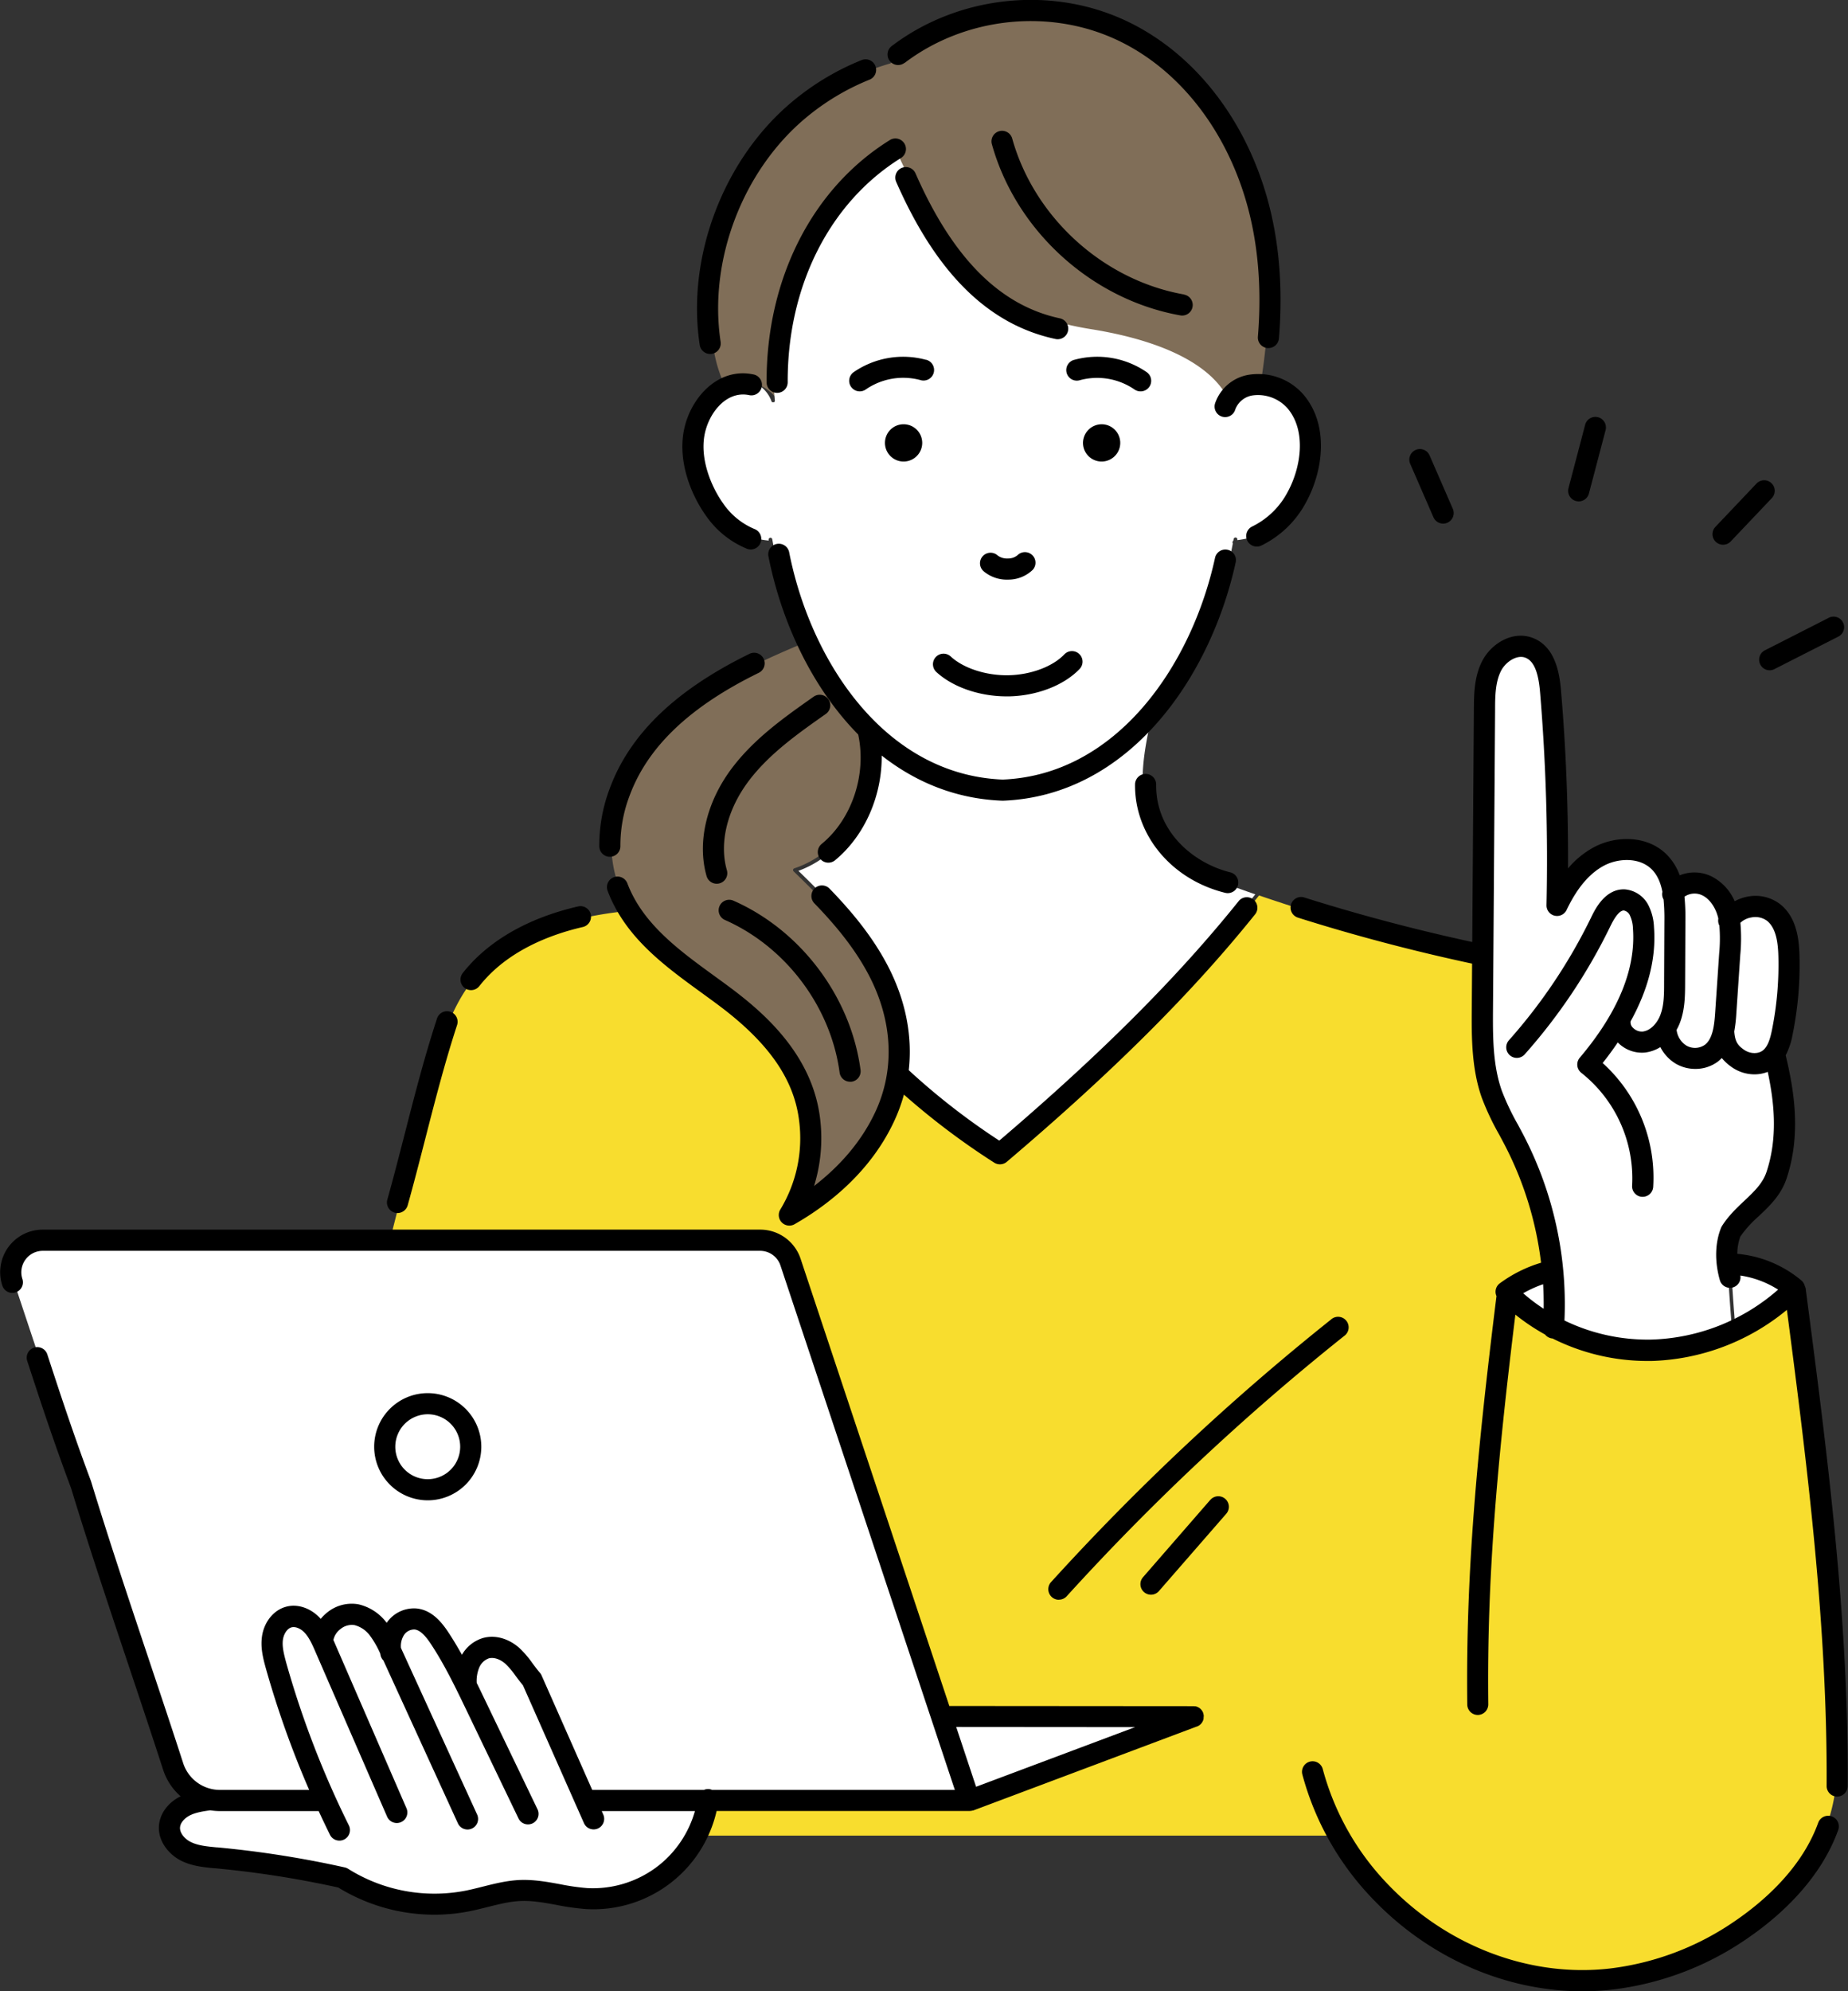 <svg xmlns="http://www.w3.org/2000/svg" viewBox="0 0 787.7 848.28"><rect x="0" y="0" width="787.7" height="848.28" fill="#333333" stroke="none"/><defs><style>.cls-1{fill:#fff;}.cls-2{fill:#806e58;}.cls-3{fill:#f8dd2e;}</style></defs><g id="レイヤー_2" data-name="レイヤー 2"><g id="レイヤー_1-2" data-name="レイヤー 1"><path class="cls-1" d="M643.41,550.62A82.57,82.57,0,0,0,661.5,564a151.73,151.73,0,0,0-.37-21.75,52.13,52.13,0,0,0-17.67,8C643.44,550.36,643.43,550.49,643.41,550.62Z"/><path class="cls-1" d="M427.4,337.38c-20.53,0-39.88-8.8-56-24.12,5.36,23-8.8,49.64-31.08,57.73,21.47,20.85,40.81,41.85,43.82,68.61a64.9,64.9,0,0,1-.57,18,279,279,0,0,0,42.62,33A748.25,748.25,0,0,0,535.08,381q-6.27-2.16-12.4-4.42c-9.86-3.62-19.25-7.48-25.86-14.9-6.09-6.83-9.56-16.81-9.78-28.11-.18-9.52,1.75-18.89,3.75-28C473.34,325.6,451.17,337.38,427.4,337.38Z"/><path class="cls-2" d="M314.29,163A17.52,17.52,0,0,1,331,169.81c-3.29-46.38,16-83.93,52-100.89a.78.78,0,0,1,.58,0,.8.8,0,0,1,.44.39c19,40.67,33.12,66,80.2,73.41,21.32,3.37,48.38,11.13,57.9,29,2.7-5.37,8.87-8.91,15.3-8.87,3.77-22.33,5.88-55.44-5.37-86.61-10.45-29-30.8-52-55.82-63.22-31.53-14.12-70.35-8.53-96.62,13.91a.62.62,0,0,1-.29.15A105.3,105.3,0,0,0,322,68.29c-13,19.11-19.76,43.25-19,68,.35,11.54,2.37,20.79,6.16,28.27A19.3,19.3,0,0,1,314.29,163Z"/><path class="cls-1" d="M369.08,313c16.65,16.8,36.85,26.49,58.33,26.49,46,0,86.12-44.34,98.08-108a.76.76,0,0,1-.15-.42.79.79,0,0,1,.37-.71c0-.23.09-.45.13-.67a.79.79,0,1,1,1.55.28.51.51,0,0,0,0,.13,35,35,0,0,0,21.48-10.69,45.58,45.58,0,0,0,11.58-23c1.11-5.67,1.73-14.05-1.67-21.82-3.13-7.17-9.28-12.29-16-13.36-7.38-1.17-15,3-17.26,9.59h0a.72.72,0,0,1-.11.19.78.78,0,0,1-.61.34h-.06a.78.78,0,0,1-.22,0s-.06,0-.1-.06l-.09,0a.83.83,0,0,1-.26-.3h0c-8.73-19-36.94-27.23-59.07-30.77-48.87-7.83-63.61-34.2-83.24-76.57-36.9,18-56.13,57.89-51.49,106.93,0,0,0,0,0,.06a1,1,0,0,1,0,.16.57.57,0,0,1,0,.14.54.54,0,0,1-.07.13.38.38,0,0,1-.09.13l-.1.09-.15.08s0,0-.05,0l-.09,0-.1,0h-.05a.64.64,0,0,1-.2,0l-.08,0a.66.66,0,0,1-.2-.11l-.06,0a1,1,0,0,1-.12-.15l-.07-.11,0-.06c-2.3-6.55-9.88-10.76-17.26-9.59-6.75,1.07-12.9,6.19-16,13.36-3.4,7.77-2.78,16.15-1.67,21.82a45.58,45.58,0,0,0,11.58,23,34.92,34.92,0,0,0,22.15,10.76c0-.07,0-.13,0-.2a.79.79,0,1,1,1.55-.28c6.15,34.45,20.51,63.37,39.6,82.88A.75.75,0,0,1,369.08,313Z"/><path class="cls-1" d="M712.57,434.46a18.91,18.91,0,0,1-1.7,3.29h0a12.83,12.83,0,0,0,6,10.8,11.05,11.05,0,0,0,12-.45c4.69-3.51,5.52-10.3,5.94-16.4l1.7-25.19a64.78,64.78,0,0,0,0-13.64h0a.75.75,0,0,1-.27-1l.07-.12c-.08-.44-.15-.89-.26-1.33-1.36-5.79-4.6-10.29-8.9-12.35-4.15-2-10.18-1.32-13.08,2.68a80.85,80.85,0,0,1,.64,11.92l-.12,26.09C714.56,423.71,714.53,429.38,712.57,434.46Z"/><path class="cls-1" d="M763.76,549a44,44,0,0,0-25.86-9.68c.49,9.47,1,17,1.81,26.48A86.92,86.92,0,0,0,763.76,549Z"/><path class="cls-1" d="M735.47,439.19c.32,6.21,2.21,8.63,5.81,11.14,3.78,2.64,8.94,2.76,12.26.28s4.55-6.8,5.43-11.16a143.68,143.68,0,0,0,2.78-32.12c-.16-6.07-1-13.58-6-17.8a12,12,0,0,0-9.76-2.38,12.12,12.12,0,0,0-8,4.89c.79,4.85.46,9.79.14,14.58l-1.71,25.2A54.48,54.48,0,0,1,735.47,439.19Z"/><path class="cls-1" d="M643.68,480.81c.94,1.74,1.88,3.49,2.78,5.24A152.46,152.46,0,0,1,663,564.81a84.49,84.49,0,0,0,41,9.6,88.07,88.07,0,0,0,34.26-8c-.8-9.88-1.36-17.51-1.87-27.29a.76.76,0,0,1-.45-.7.74.74,0,0,1,.38-.64l-.06-1.17c-.2-4-.45-8.92,1.66-13,1.54-3,4.12-5.22,6.61-7.36.91-.78,1.81-1.55,2.67-2.37,7.5-7.14,11.81-18.15,12.13-31a126.85,126.85,0,0,0-3.4-32.32,10.57,10.57,0,0,1-1.44,1.31,11.11,11.11,0,0,1-6.63,2.07,13.06,13.06,0,0,1-7.43-2.33c-3.11-2.17-5.14-4.38-6-8.63a13.92,13.92,0,0,1-4.57,6.39,12.09,12.09,0,0,1-7.22,2.31,12.75,12.75,0,0,1-6.53-1.78,14.32,14.32,0,0,1-6.58-10.22,13.66,13.66,0,0,1-8.8,5.08,10.6,10.6,0,0,1-8.48-3.24,8.58,8.58,0,0,1-2.39-4.73,129.36,129.36,0,0,1-11.93,16.62,61.88,61.88,0,0,1,23,52.07.76.76,0,0,1-.76.71h-.06a.77.77,0,0,1-.71-.82,60.35,60.35,0,0,0-23.06-51.25.74.74,0,0,1-.29-.52.8.8,0,0,1,.17-.58c16.95-20,24.87-39.41,23.55-57.61a17.48,17.48,0,0,0-1.81-7.33,7.14,7.14,0,0,0-5.64-3.91c-4.35-.23-7.25,4.62-9.29,8.83a236,236,0,0,1-35.92,53.7.77.77,0,0,1-1.08.06.76.76,0,0,1-.07-1.08,234,234,0,0,0,35.69-53.35c2.2-4.53,5.37-9.7,10.42-9.7h.31a8.68,8.68,0,0,1,6.92,4.69,19,19,0,0,1,2,8c.92,12.57-2.46,25.67-10.06,39.12a.69.69,0,0,1,.12.51,6.55,6.55,0,0,0,2,5.53,9,9,0,0,0,7.2,2.78c4.45-.48,8.62-4.13,10.62-9.31,1.86-4.81,1.89-10.32,1.91-15.19l.12-26.09a84.29,84.29,0,0,0-.52-11l-.07,0a.77.77,0,0,1-.28-1.05l.16-.23c-.78-4.78-2.38-9.15-5.63-12.47-6.63-6.79-17.58-6.31-25-2.34-6.94,3.74-12.66,10.45-17.48,20.52a.76.76,0,0,1-.87.42.78.78,0,0,1-.59-.76,866.55,866.55,0,0,0-2.75-91.11c-.53-6.46-2-15.33-8.6-17.91-5.7-2.22-12.19,1.94-14.94,7.08-3,5.6-3,12.38-3.08,18.37l-.9,127.18c-.08,12.2-.17,24.82,4,36.52A108.13,108.13,0,0,0,643.68,480.81Z"/><path class="cls-3" d="M764.53,550.33a88.76,88.76,0,0,1-25,17.18.72.72,0,0,1-.46.22h0A89.47,89.47,0,0,1,704,575.94l-1.81,0a86.39,86.39,0,0,1-39.64-9.67.8.8,0,0,1-.37.11h-.06a.76.76,0,0,1-.69-.69,83.9,83.9,0,0,1-18.26-13.21c-8.38,67.6-13.1,117.92-12.45,173.54a.78.78,0,0,1-.76.78h0a.76.76,0,0,1-.76-.76c-.66-56,4.12-106.64,12.6-174.88l-.33-.32a.74.74,0,0,1-.22-.6.76.76,0,0,1,.31-.55,53.42,53.42,0,0,1,19.44-9,150.92,150.92,0,0,0-15.9-54c-.9-1.75-1.83-3.48-2.77-5.22a109,109,0,0,1-7.17-15.16c-4.21-11.95-4.12-24.71-4-37l.16-21.84a802.12,802.12,0,0,1-94.65-26,750.59,750.59,0,0,1-109.9,110.65.79.79,0,0,1-.49.17.72.72,0,0,1-.4-.12,279.92,279.92,0,0,1-42.61-32.79,75.85,75.85,0,0,1-10.88,26.49c-8.17,12.6-20.45,23.81-35.51,32.41a.77.77,0,0,1-.93-.13.76.76,0,0,1-.1-.94,62.63,62.63,0,0,0-.61-65.76c-8.36-13-21.43-22.54-34.08-31.8s-25.91-19-34-32.15a.76.76,0,0,1-.67.7c-30.05,3.18-51.84,13-64.78,29.13-10.53,13.15-14.95,30.45-18.84,45.7l-16.47,64.54H324a14.39,14.39,0,0,1,13.67,9.86l64.18,193,106.73.09h0a.58.58,0,0,1,.26.06h0a.8.8,0,0,1,.19.13.1.1,0,0,1,.05,0,.38.38,0,0,1,.08.11,1.1,1.1,0,0,1,.09.14v0s0,.08,0,.12a.7.7,0,0,1,0,.14v0a1,1,0,0,1,0,.17.53.53,0,0,1,0,.12l-.07.11a.64.64,0,0,1-.1.13s-.06,0-.08.06a.75.75,0,0,1-.17.1h0l-95.34,35.73h-.06a.67.67,0,0,1-.24,0H302.36A50.07,50.07,0,0,1,297.71,782h272a113.06,113.06,0,0,1-11-27,.76.76,0,0,1,1.48-.38,112.14,112.14,0,0,0,11.38,27.57.69.69,0,0,1,.26.45c19.42,33.39,55.36,57.27,94.11,60.14q4,.3,8,.3c34.49,0,69.27-16.36,92.34-43.86a71.74,71.74,0,0,0,16.54-49A2000.14,2000.14,0,0,0,764.53,550.33Z"/><path class="cls-1" d="M250.67,767.79l3,6.75a.76.76,0,0,1-.39,1,.7.7,0,0,1-.31.07.75.75,0,0,1-.7-.46L226.07,716c-1.26-1.47-2.33-2.9-3.37-4.3a36.62,36.62,0,0,0-4.8-5.64c-2.51-2.25-6.61-4.26-10.58-3.15a10.65,10.65,0,0,0-6.47,5.9,19.16,19.16,0,0,0-1.42,9.06q2.07,4.17,4,8.32l22.24,46.23a.77.77,0,0,1-.36,1,.67.67,0,0,1-.33.08.76.76,0,0,1-.69-.43l-22.24-46.24c-4.61-9.6-9.38-19.52-15.35-28.52-2.25-3.39-5.37-7.35-9.6-7.82a8.92,8.92,0,0,0-8.14,4.1,12.71,12.71,0,0,0-1.79,8.45l.36.79L200,774.56a.77.77,0,0,1-.38,1,.74.74,0,0,1-.32.07.77.77,0,0,1-.7-.44l-32.17-70.3a.77.77,0,0,1-.55-.59c-.05-.28-.08-.56-.11-.84a43.7,43.7,0,0,0-5-8.86,15.57,15.57,0,0,0-8.88-6,11.9,11.9,0,0,0-13.55,10.61c.35.75.67,1.5,1,2.22l30.52,70.35a.76.76,0,1,1-1.4.61l-30.52-70.35c-1.42-3.29-2.9-6.68-5.38-9.27-2.65-2.75-6.26-4-9.21-3.22-3.75,1-5.91,4.93-6.38,8.36-.51,3.73.41,7.44,1.57,11.55a404.34,404.34,0,0,0,26.85,69.67.75.75,0,0,1-.34,1,.71.71,0,0,1-.34.08.77.77,0,0,1-.69-.42c-2-4.08-3.95-8.2-5.84-12.35a.75.75,0,0,1-.59.29H93.75a21.94,21.94,0,0,1-4-.38c-3.6.49-7.32,1-10.57,2.65-2.74,1.39-5.8,4.21-6.16,8-.42,4.35,2.92,8.1,6.42,9.9,3.77,1.93,8.2,2.35,12.48,2.76l.28,0a431.52,431.52,0,0,1,53.91,8.47,1.22,1.22,0,0,1,.24.1,72.93,72.93,0,0,0,52.52,9.87c2.56-.5,5.17-1.15,7.68-1.78,5-1.26,10.2-2.57,15.48-2.76,5.43-.19,10.85.8,16.09,1.77A99.84,99.84,0,0,0,250,808.06a48.4,48.4,0,0,0,45.27-24.7.73.73,0,0,1-.34-.61.77.77,0,0,1,.77-.77H296a48.63,48.63,0,0,0,4.83-14.19Z"/><polygon class="cls-1" points="504.41 732.05 402.4 731.96 413.73 766.03 504.41 732.05"/><path class="cls-1" d="M137.51,766.26h0A404.49,404.49,0,0,1,117,709.91c-1.16-4.12-2.16-8.15-1.61-12.16s3.06-8.44,7.5-9.64c4.22-1.13,8.29,1.14,10.7,3.64a22.34,22.34,0,0,1,3.54,5.11,13.19,13.19,0,0,1,4.7-7,12.74,12.74,0,0,1,10.3-2.72,17.06,17.06,0,0,1,9.79,6.52,35.53,35.53,0,0,1,3.75,6.14,13.27,13.27,0,0,1,2.07-6.06,10.48,10.48,0,0,1,9.58-4.78c4.86.55,8.27,4.83,10.7,8.49a172.38,172.38,0,0,1,9.91,17.37,18.37,18.37,0,0,1,1.55-6.68,12.14,12.14,0,0,1,7.43-6.73c3.82-1.07,8.43.26,12,3.47a38.33,38.33,0,0,1,5,5.88c1,1.4,2.12,2.84,3.37,4.3a.62.62,0,0,1,.12.19l22.58,51h51.13a.77.77,0,0,1,.76-.36.75.75,0,0,1,.53.36H412.19L336.25,537.92A12.85,12.85,0,0,0,324,529.11H18.16A12.88,12.88,0,0,0,5.94,546.05L74.58,752.43a20.17,20.17,0,0,0,19.17,13.83Z"/><path class="cls-2" d="M302,418.42c12.75,9.35,26,19,34.46,32.21,12.39,19.21,13.14,44.9,2.11,64.85,13.7-8.26,24.89-18.74,32.47-30.43a74,74,0,0,0,10.83-26.92.76.76,0,0,1,0-1,.66.66,0,0,1,.17-.12,62.57,62.57,0,0,0,.5-17.26c-3-26.62-22.64-47.61-44.26-68.54a.79.79,0,0,1-.22-.73.77.77,0,0,1,.51-.55c23-7.59,37.56-35.51,30.62-58.74a132.42,132.42,0,0,1-25.74-37.66.52.52,0,0,1-.17.12c-22.08,9.26-45.05,19.8-61.89,37.58-18.54,19.58-25.44,45.63-17.58,66.38C270.6,395.39,285.87,406.58,302,418.42Z"/><path d="M523.26,234.21a4.5,4.5,0,0,0-5.36,3.44c-9.93,45.6-41.76,92.46-90.51,94.46-21.62-.87-39.83-10.34-54.28-24.59a3.7,3.7,0,0,0-.28-.28c-18.83-18.72-31.24-45.56-36.46-72a4.5,4.5,0,0,0-8.83,1.74c5.48,27.74,18.48,55.9,38.26,75.94,3.68,16.95-2.62,36-15.58,46.62a4.5,4.5,0,1,0,5.72,6.95C368.67,356,376,338.85,375.82,321.88c14.35,11.27,31.55,18.48,51.41,19.23h.34C481.23,339,516,288.6,526.7,239.56A4.5,4.5,0,0,0,523.26,234.21Z"/><path d="M318.38,233.78a4.45,4.45,0,0,0,1.63.31,4.51,4.51,0,0,0,1.64-8.7,30.45,30.45,0,0,1-13.47-11c-5.21-7.33-10.32-19.77-7.53-30.68,2.29-8.93,9.64-17.35,18.78-15.36a4.5,4.5,0,0,0,1.92-8.79c-14.65-3.2-26.09,8.91-29.42,21.92-3.55,13.88,2.28,28.8,8.92,38.13A39.48,39.48,0,0,0,318.38,233.78Z"/><path d="M532.27,159.66a18.3,18.3,0,0,0-14.38,12.27,4.5,4.5,0,0,0,8.47,3,9.39,9.39,0,0,1,7.53-6.47,16.83,16.83,0,0,1,14.86,5.43c8.26,9.67,5.81,25.39,0,35.9a33.84,33.84,0,0,1-15,14.5,4.5,4.5,0,0,0,1.95,8.56,4.42,4.42,0,0,0,1.93-.44,42.8,42.8,0,0,0,19-18.29c7.45-13.57,10-33.09-1.09-46.08A25.59,25.59,0,0,0,532.27,159.66Z"/><path d="M390.24,73.86A4.5,4.5,0,1,0,382,77.48c17.08,38.92,39.29,60.82,67.89,66.94a4.45,4.45,0,0,0,.95.1,4.5,4.5,0,0,0,.94-8.9C426.21,130.15,406.08,109.94,390.24,73.86Z"/><path d="M379.34,59.64c-33.08,20.52-52.74,59.12-52.58,103.24a4.5,4.5,0,0,0,4.5,4.49h0a4.51,4.51,0,0,0,4.49-4.52c-.15-41,17.92-76.7,48.32-95.56a4.5,4.5,0,0,0-4.74-7.65Z"/><path d="M385.57,26.83c24.86-18.9,59.4-23.19,88-10.95C499.48,27,520.09,51.22,530.11,82.35c5.86,18.22,7.9,38.77,6.06,61.08a4.49,4.49,0,0,0,4.11,4.85l.38,0a4.5,4.5,0,0,0,4.48-4.13c1.94-23.5-.24-45.22-6.46-64.58-10.81-33.61-33.26-59.84-61.59-72-31.51-13.5-69.57-8.77-97,12.05a4.5,4.5,0,0,0,5.44,7.17Z"/><path d="M302.71,150.8a5.31,5.31,0,0,0,.68-.05,4.51,4.51,0,0,0,3.77-5.13c-5.24-34.47,9.28-72.76,36.15-95.28a101.57,101.57,0,0,1,27.32-16.4,4.5,4.5,0,0,0-3.36-8.35,110.09,110.09,0,0,0-29.74,17.86c-29.19,24.45-45,66.06-39.27,103.53A4.51,4.51,0,0,0,302.71,150.8Z"/><path d="M333.22,520.76a4.49,4.49,0,0,0,5.47.77c13.91-7.95,32.63-22.17,42.84-44.76a71.07,71.07,0,0,0,3.76-10.46,311.54,311.54,0,0,0,38.49,29,4.53,4.53,0,0,0,5.35-.35c45.45-38.57,79.12-72.13,106-105.63a4.5,4.5,0,0,0-7-5.63c-26,32.41-58.48,64.95-102.19,102.22a293.42,293.42,0,0,1-38.59-30c1.69-15-1.48-30.57-9.46-45.46-5.6-10.44-13.32-20.58-24.3-31.89a4.5,4.5,0,1,0-6.46,6.27c10.38,10.69,17.64,20.19,22.83,29.88,10.42,19.45,11.65,40.16,3.45,58.31C367,487.13,356.84,497.67,347,505.25a68.9,68.9,0,0,0,2.51-29.13c-3.35-26.47-23.14-44.05-37.73-55-2.39-1.79-4.82-3.56-7.28-5.34-15-10.91-30.55-22.19-37.08-39.44a4.5,4.5,0,0,0-8.42,3.18c7.48,19.77,24.12,31.86,40.22,43.54,2.41,1.76,4.82,3.5,7.17,5.26,21.11,15.79,32,31.32,34.2,48.89a58.55,58.55,0,0,1-7.94,38A4.51,4.51,0,0,0,333.22,520.76Z"/><path d="M260,365H260a4.51,4.51,0,0,0,4.44-4.56,59.37,59.37,0,0,1,3.86-21.3c7.71-21,25.74-38.13,55.12-52.51a4.5,4.5,0,0,0-3.95-8.09c-31.57,15.45-51.07,34.25-59.62,57.49a68.45,68.45,0,0,0-4.41,24.53A4.5,4.5,0,0,0,260,365Z"/><path d="M524.39,371.62c-15.38-3.78-31.82-17.09-31.58-37.37a4.49,4.49,0,0,0-4.45-4.55h-.05a4.5,4.5,0,0,0-4.5,4.45c-.25,21.58,15.55,40.58,38.43,46.21a4.43,4.43,0,0,0,1.08.13,4.5,4.5,0,0,0,1.07-8.87Z"/><path d="M168.22,516.6a4.28,4.28,0,0,0,1.22.17,4.51,4.51,0,0,0,4.33-3.28c2.61-9.33,5.08-18.95,7.47-28.24,4.11-16,8.37-32.62,13.55-48.44a4.5,4.5,0,1,0-8.55-2.8c-5.28,16.1-9.57,32.82-13.72,49-2.38,9.25-4.83,18.81-7.42,28.05A4.5,4.5,0,0,0,168.22,516.6Z"/><path d="M198,420.85a4.5,4.5,0,0,0,6.32-.76c11.93-15.18,30.64-22.08,44.24-25.2a4.5,4.5,0,0,0-2-8.77c-21.53,4.94-38.58,14.76-49.31,28.41A4.51,4.51,0,0,0,198,420.85Z"/><path d="M780.76,773.81a4.5,4.5,0,0,0-5.76,2.71c-7.09,19.65-23.73,34-36.44,42.52a118.67,118.67,0,0,1-52.44,19.58C652.2,842.49,617,829.17,591.83,803a112.74,112.74,0,0,1-28-49.31,4.5,4.5,0,1,0-8.71,2.27,121.83,121.83,0,0,0,30.25,53.27c24,25,56.53,39.09,89.15,39.09a111.8,111.8,0,0,0,12.66-.72,127.65,127.65,0,0,0,56.44-21c19.83-13.34,33.62-29.57,39.89-46.94A4.51,4.51,0,0,0,780.76,773.81Z"/><path d="M769.72,549.46l0-.21a4.55,4.55,0,0,0-.44-1.38,4.43,4.43,0,0,0-1.48-2.4,49.4,49.4,0,0,0-27.28-11.32,21.55,21.55,0,0,1,1.29-7.37,48.85,48.85,0,0,1,7.88-8.69c4.66-4.4,9.47-9,11.82-16,6.17-18.51,3.41-36.82-.37-52.51a32.29,32.29,0,0,0,3-9.11,148.27,148.27,0,0,0,2.88-33.3c-.18-7.18-1.25-16.13-7.9-21.7a17.25,17.25,0,0,0-14-3.53,18.56,18.56,0,0,0-5.71,2,21.35,21.35,0,0,0-10-10.64,16.68,16.68,0,0,0-13.44-.4,24.15,24.15,0,0,0-5.37-8.67c-8.45-8.65-22.11-8.2-31.23-3.29a38.19,38.19,0,0,0-11,9c.11-25.88-.87-50.81-3-75.76-.66-7.86-2.61-18.73-11.93-22.37-8.51-3.32-17.61,2.22-21.5,9.5-3.61,6.74-3.66,14.54-3.71,20.81l-.69,99.19c-24.27-5.25-48.36-11.63-71.69-19a4.5,4.5,0,0,0-2.71,8.58c24.18,7.65,49.17,14.24,74.33,19.63l-.13,18.79c-.09,12.07-.18,25.74,4.25,38.31a111.42,111.42,0,0,0,7.41,15.7c.92,1.71,1.84,3.42,2.73,5.15a147,147,0,0,1,15.14,49.47,57.25,57.25,0,0,0-17.59,8.78,4.45,4.45,0,0,0-1.41,5.43c-8.39,67.67-13.11,118.12-12.46,174a4.5,4.5,0,0,0,4.5,4.45h0a4.5,4.5,0,0,0,4.45-4.55c-.62-53.48,3.74-102.09,11.56-166a88.64,88.64,0,0,0,12.67,8.49,4.5,4.5,0,0,0,3.19,1.68,90.23,90.23,0,0,0,40.32,9.57l1.89,0a94.87,94.87,0,0,0,57.66-21.77c8.67,66.26,17.3,134.61,16.94,202.83a4.49,4.49,0,0,0,4.47,4.52h0a4.51,4.51,0,0,0,4.5-4.48C788.06,689.46,778.74,618.28,769.72,549.46ZM746.6,390.83a8.4,8.4,0,0,1,6.73,1.56c3.89,3.26,4.55,9.75,4.69,15a140.5,140.5,0,0,1-2.71,31.29c-.73,3.62-1.72,7.2-4,8.9-2.05,1.52-5.44,1.37-7.9-.35s-3.88-3.22-4.19-7.83a62.61,62.61,0,0,0,.86-7.37l1.7-25.19a74.66,74.66,0,0,0,.05-13.72A9,9,0,0,1,746.6,390.83Zm-21.08-9.44c3.23,1.55,5.81,5.23,6.89,9.84,0,.09,0,.17,0,.26a4.55,4.55,0,0,0,.46,2.81,67.49,67.49,0,0,1-.09,12l-1.71,25.19c-.36,5.27-1,11.1-4.45,13.66a7.33,7.33,0,0,1-7.88.24,9.13,9.13,0,0,1-4.1-6.67,21.17,21.17,0,0,0,1.37-2.88c2.21-5.72,2.24-11.75,2.26-17.08l.12-26.08A94.61,94.61,0,0,0,718,382,7.6,7.6,0,0,1,725.52,381.39ZM657.75,547.1q.3,5.22.23,10.45a77.37,77.37,0,0,1-8.72-6.6A48.46,48.46,0,0,1,657.75,547.1Zm46.15,23.58a81.22,81.22,0,0,1-37.06-8.13,156.08,156.08,0,0,0-17.06-78.2c-.91-1.78-1.86-3.54-2.81-5.31a104.68,104.68,0,0,1-6.85-14.42c-3.9-11.09-3.81-23.37-3.73-35.25l.16-22.47h0l.73-104.71c0-5.55.09-11.84,2.65-16.63,2-3.67,6.67-6.77,10.28-5.36s5.53,6.18,6.24,14.74a861.92,861.92,0,0,1,2.74,90.72,4.5,4.5,0,0,0,8.56,2c4.46-9.34,9.66-15.5,15.88-18.85,6-3.23,15.25-3.75,20.53,1.66,2.4,2.45,3.72,5.76,4.44,9.48a4.43,4.43,0,0,0,.48,3.23,85.46,85.46,0,0,1,.35,9.39l-.12,26.09c0,4.77,0,9.7-1.65,13.87-1.24,3.18-4,6.56-7.53,6.93a5.28,5.28,0,0,1-4.12-1.65,3.06,3.06,0,0,1-1-2.39,2.45,2.45,0,0,0,0-.27C702.6,421.44,706,408,705,395a22.73,22.73,0,0,0-2.46-9.53,12.44,12.44,0,0,0-10-6.59c-8.33-.33-12.64,8.47-14.25,11.79a230.51,230.51,0,0,1-35.12,52.5,4.5,4.5,0,0,0,6.73,6,239.46,239.46,0,0,0,36.49-54.55c2.2-4.54,4.17-6.78,5.77-6.73a3.6,3.6,0,0,1,2.54,2,14.28,14.28,0,0,1,1.34,5.78c1.25,17.19-6.37,35.67-22.67,54.93a4.5,4.5,0,0,0,.69,6.47,57.34,57.34,0,0,1,21.62,48,4.49,4.49,0,0,0,4.18,4.79h.31a4.5,4.5,0,0,0,4.49-4.19,65.78,65.78,0,0,0-21.54-52.81c2.35-2.93,4.48-5.86,6.45-8.77a14.31,14.31,0,0,0,11.52,4.32,16,16,0,0,0,6.63-2.33,17.55,17.55,0,0,0,6.45,7,16.43,16.43,0,0,0,8.43,2.29,15.9,15.9,0,0,0,9.47-3,16.2,16.2,0,0,0,1.84-1.63,20.38,20.38,0,0,0,4.36,3.95,16.83,16.83,0,0,0,9.57,3,15.45,15.45,0,0,0,5.65-1.06c2.84,13.26,4.32,28.1-.53,42.65-1.63,4.89-5.26,8.32-9.46,12.29-3.36,3.17-6.83,6.45-9.56,10.8a4.84,4.84,0,0,0-.36.72c-2.58,6.46-2.76,14.37-.5,22.28a4.49,4.49,0,0,0,4.32,3.26,4.81,4.81,0,0,0,1.24-.17,4.49,4.49,0,0,0,3.18-5.06,41.35,41.35,0,0,1,16.09,6A85.58,85.58,0,0,1,703.9,570.68Z"/><path d="M513.09,731a4.23,4.23,0,0,0-.05-.5,4.12,4.12,0,0,0-.13-.47,2.63,2.63,0,0,0-.08-.3l0-.08c-.07-.16-.15-.31-.23-.46l-.18-.34c-.08-.12-.18-.23-.27-.34s-.18-.24-.28-.35-.2-.16-.29-.25-.24-.21-.37-.3-.23-.13-.34-.2a4.1,4.1,0,0,0-.41-.22l-.37-.13a3.64,3.64,0,0,0-.47-.14,1.86,1.86,0,0,0-.34,0,4.87,4.87,0,0,0-.55-.06h-.08l-104-.08L341.25,536.26A18.12,18.12,0,0,0,324,523.84H18.16A18.14,18.14,0,0,0,1,547.71a4.49,4.49,0,0,0,4.27,3.08,4.4,4.4,0,0,0,1.42-.23,4.51,4.51,0,0,0,2.85-5.69,9.15,9.15,0,0,1,8.67-12H324a9.13,9.13,0,0,1,8.67,6.26L407,762.53H303.52a3.93,3.93,0,0,0-1.09-.32,4.38,4.38,0,0,0-2.39.32H252.43l-21.59-48.79a4.34,4.34,0,0,0-.71-1.12c-1.17-1.36-2.2-2.75-3.2-4.09a41.91,41.91,0,0,0-5.52-6.43c-4.6-4.11-10.4-5.72-15.51-4.29a15.4,15.4,0,0,0-9,7.16c-1.82-3.25-3.73-6.46-5.79-9.58-2.88-4.34-7-9.42-13.4-10.14a14.08,14.08,0,0,0-12.89,6.1,20.8,20.8,0,0,0-12-7.88,16.52,16.52,0,0,0-13.33,3.45,18.16,18.16,0,0,0-2.79,2.75c-.15-.17-.29-.34-.45-.51-4-4.18-9.52-6-14.36-4.65-5.28,1.41-9.39,6.53-10.23,12.73-.65,4.73.44,9.17,1.71,13.69a407.73,407.73,0,0,0,18.41,51.6H93.75a16.46,16.46,0,0,1-15.63-11.27c-4.83-14.93-9.86-29.94-14.72-44.45-8.2-24.53-16.69-49.88-24.59-75.72a1.43,1.43,0,0,0-.09-.27C32.19,613.39,26.58,596.7,20.17,577a4.5,4.5,0,0,0-8.56,2.79c6.43,19.76,12.06,36.52,18.64,54.06,7.92,25.91,16.41,51.28,24.62,75.81,4.85,14.51,9.87,29.51,14.7,44.4v0h0A25.41,25.41,0,0,0,77,765.26l-.22.1c-5.17,2.63-8.54,7.17-9,12.15C67.14,784.31,72,790,77,792.59c4.67,2.39,9.82,2.89,14.37,3.32l.3,0a427.38,427.38,0,0,1,52.51,8.2,78.33,78.33,0,0,0,41,11.58,75.64,75.64,0,0,0,14.63-1.41c2.71-.52,5.38-1.2,8-1.85,5-1.25,9.67-2.43,14.39-2.6s9.76.73,15,1.69a103.86,103.86,0,0,0,12.48,1.76,53.83,53.83,0,0,0,55.77-41.78H413.26a4.63,4.63,0,0,0,.74-.07l.1,0,.25-.07.32-.07.08,0,.08,0L510.2,735.5l.08,0a4.93,4.93,0,0,0,.46-.23,3.47,3.47,0,0,0,.33-.18,3.24,3.24,0,0,0,.35-.27,3.17,3.17,0,0,0,.34-.28,2.73,2.73,0,0,0,.27-.31,3,3,0,0,0,.28-.34,3.84,3.84,0,0,0,.22-.39,3.24,3.24,0,0,0,.2-.36c.06-.14.1-.28.15-.42s.09-.27.13-.42,0-.25,0-.38a4.4,4.4,0,0,0,.05-.51s0,0,0-.08A3,3,0,0,0,513.09,731Zm-29.25,4.78-67.79,25.41-8.47-25.47ZM281.23,794.35a45.36,45.36,0,0,1-31,10,96.84,96.84,0,0,1-11.4-1.63c-5.43-1-11-2-16.89-1.83-5.68.2-11.06,1.56-16.26,2.87-2.58.64-5,1.26-7.49,1.74a69.21,69.21,0,0,1-49.8-9.36,4.37,4.37,0,0,0-1.43-.59A435.6,435.6,0,0,0,92.57,787l-.3,0c-4.11-.39-8-.76-11.12-2.37-2.37-1.21-4.64-3.74-4.4-6.22.17-1.83,1.8-3.79,4.13-5,2.53-1.28,5.67-1.77,8.77-2.19a26.47,26.47,0,0,0,4.1.33h42.08c1.55,3.34,3.13,6.68,4.77,10a4.5,4.5,0,1,0,8.06-4,400.53,400.53,0,0,1-26.61-69c-1-3.7-1.87-7-1.46-10,.31-2.21,1.66-4.73,3.66-5.26,1.62-.44,3.85.44,5.53,2.2,2,2.1,3.36,5.18,4.65,8.16L165,773.92a4.5,4.5,0,1,0,8.26-3.58L142.69,700l-.58-1.34a7.84,7.84,0,0,1,3-4.64,7.6,7.6,0,0,1,6-1.7,11.87,11.87,0,0,1,6.67,4.61,39.2,39.2,0,0,1,4.34,7.62c0,.15,0,.3.06.45a4.45,4.45,0,0,0,1.23,2.36l31.77,69.41a4.5,4.5,0,0,0,4.09,2.63,4.42,4.42,0,0,0,1.87-.41,4.49,4.49,0,0,0,2.22-6L171,702.26l-.1-.22a8.81,8.81,0,0,1,1.24-5.4,5.22,5.22,0,0,1,4.61-2.45c2.69.3,5.11,3.46,6.91,6.17,5.83,8.8,10.54,18.6,15.1,28.08L221,774.67a4.49,4.49,0,0,0,4.06,2.56,4.55,4.55,0,0,0,1.95-.45,4.5,4.5,0,0,0,2.1-6l-22.23-46.23c-1.21-2.52-2.43-5.06-3.69-7.61a14.82,14.82,0,0,1,1.1-6.58,7,7,0,0,1,4.07-3.87c2.07-.58,4.86.34,7.09,2.33a34.11,34.11,0,0,1,4.3,5.09c.93,1.26,2,2.65,3.16,4.07l26,58.7a4.5,4.5,0,0,0,8.23-3.65l-.66-1.49h39.73A45.34,45.34,0,0,1,281.23,794.35Z"/><path d="M394.72,153.29a37.2,37.2,0,0,0-30.83,5.24,4.5,4.5,0,1,0,5.14,7.39,28.12,28.12,0,0,1,23.29-4,4.5,4.5,0,1,0,2.4-8.67Z"/><path d="M486.18,166.73a4.5,4.5,0,0,0,2.57-8.2,37.19,37.19,0,0,0-30.83-5.24,4.5,4.5,0,1,0,2.4,8.67,28.13,28.13,0,0,1,23.3,4A4.51,4.51,0,0,0,486.18,166.73Z"/><path d="M385.15,180.74a7.94,7.94,0,1,0,7.94,7.94A7.94,7.94,0,0,0,385.15,180.74Z"/><path d="M461.62,188.68a7.94,7.94,0,1,0,7.94-7.94A8,8,0,0,0,461.62,188.68Z"/><path d="M398.86,279.93a4.5,4.5,0,0,0,.26,6.36c7,6.44,18.37,10.37,29.93,10.37h1.09c12-.26,23.51-4.77,30.12-11.76a4.5,4.5,0,0,0-6.54-6.18c-4.94,5.23-14.27,8.74-23.78,8.94s-19.24-2.93-24.72-8A4.5,4.5,0,0,0,398.86,279.93Z"/><path d="M429.8,246.93a14.9,14.9,0,0,0,10.41-4.19,4.5,4.5,0,0,0-6.54-6.18,6.31,6.31,0,0,1-4.06,1.37,6.71,6.71,0,0,1-4.34-1.27,4.5,4.5,0,0,0-6.1,6.62,15.36,15.36,0,0,0,10.26,3.66Z"/><path d="M504.68,125.45c-34.43-6.09-63.87-32.82-73.25-66.5a4.5,4.5,0,0,0-8.67,2.41c10.29,37,42.58,66.27,80.35,73a4.29,4.29,0,0,0,.79.07,4.5,4.5,0,0,0,.78-8.93Z"/><path d="M312.06,327.14c-10.95,14.47-15,31.7-10.88,46.09a4.51,4.51,0,0,0,4.33,3.26,4.43,4.43,0,0,0,1.24-.18,4.5,4.5,0,0,0,3.08-5.57c-3.36-11.68.15-25.95,9.4-38.16,8.71-11.49,20.93-20.1,32.76-28.42a4.5,4.5,0,1,0-5.18-7.36C334.42,305.52,321.61,314.53,312.06,327.14Z"/><path d="M306.7,386a4.5,4.5,0,0,0,2.31,5.93c25.92,11.43,45.11,36.95,48.87,65a4.5,4.5,0,0,0,4.46,3.9,4.12,4.12,0,0,0,.6,0,4.49,4.49,0,0,0,3.86-5.05c-4.17-31.12-25.43-59.41-54.17-72.08A4.5,4.5,0,0,0,306.7,386Z"/><path d="M451.37,681.49A4.47,4.47,0,0,0,454.7,680,1014.24,1014.24,0,0,1,572.87,569.2a4.5,4.5,0,1,0-5.61-7A1024,1024,0,0,0,448,674a4.51,4.51,0,0,0,3.33,7.53Z"/><path d="M515.8,639.06l-28.6,32.86a4.5,4.5,0,0,0,.44,6.34,4.49,4.49,0,0,0,6.35-.44L522.58,645a4.5,4.5,0,1,0-6.78-5.91Z"/><path d="M182.31,639.16a22.83,22.83,0,1,0-22.82-22.83A22.85,22.85,0,0,0,182.31,639.16Zm0-36.66a13.83,13.83,0,1,1-13.82,13.83A13.85,13.85,0,0,1,182.31,602.5Z"/><path d="M611,220.37a4.51,4.51,0,0,0,4.13,2.7,4.45,4.45,0,0,0,1.8-.38,4.5,4.5,0,0,0,2.32-5.93L609.35,194a4.5,4.5,0,0,0-8.25,3.61Z"/><path d="M671.77,213.45a4.5,4.5,0,0,0,5.5-3.2l7.1-27a4.5,4.5,0,1,0-8.71-2.29l-7.1,27A4.5,4.5,0,0,0,671.77,213.45Z"/><path d="M734.45,232.06a4.48,4.48,0,0,0,3.26-1.4l17.52-18.46a4.5,4.5,0,0,0-6.53-6.2l-17.52,18.46a4.5,4.5,0,0,0,3.27,7.6Z"/><path d="M750.32,283.09a4.49,4.49,0,0,0,4,2.46,4.54,4.54,0,0,0,2-.49l27-13.73a4.5,4.5,0,1,0-4.08-8l-27,13.73A4.49,4.49,0,0,0,750.32,283.09Z"/></g></g></svg>